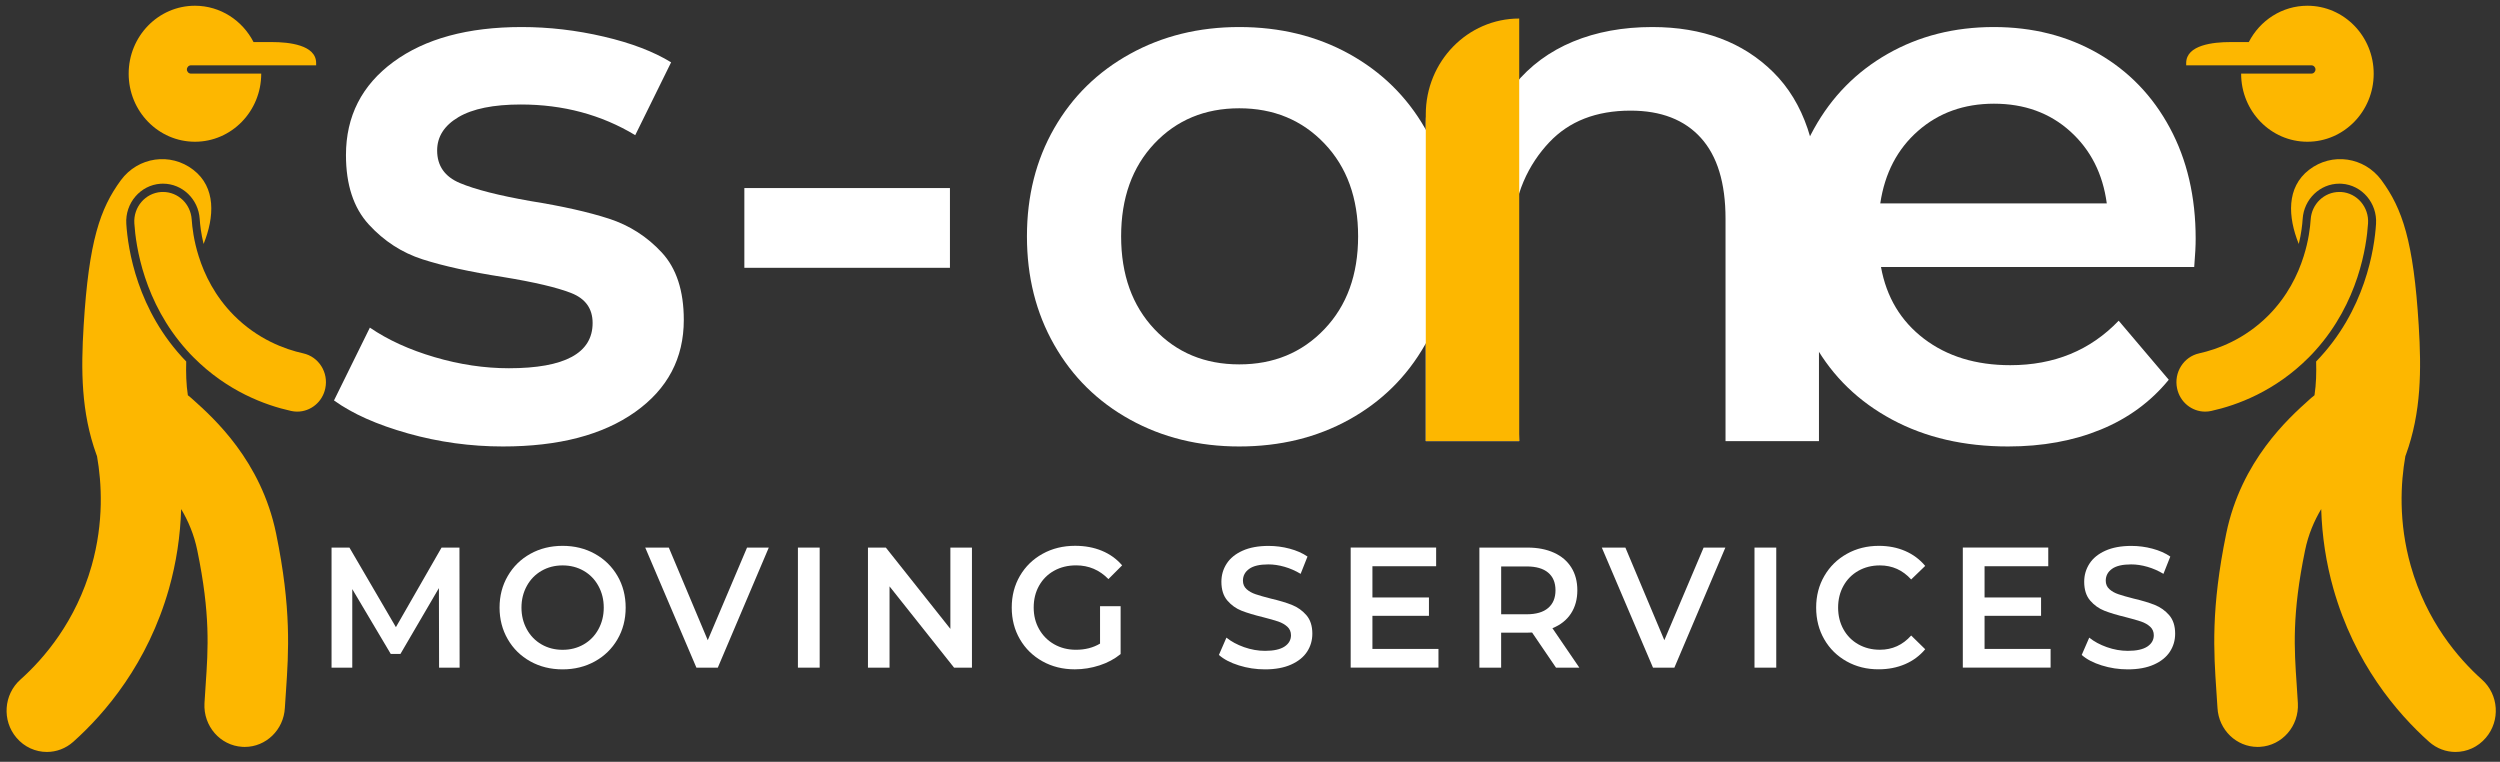 <svg width="233" height="71" viewBox="0 0 233 71" fill="none" xmlns="http://www.w3.org/2000/svg">
<rect x="0" y="0" width="233" height="71" fill="#333333" stroke="none"/>
<g clip-path="url(#clip0_12_1119)">
<path d="M40.922 62.225L40.907 54.809L37.322 60.946H36.417L32.832 54.903V62.225H30.9V51.035H32.567L36.898 58.451L41.153 51.035H42.821L42.836 62.225H40.922Z" fill="white"/>
<path d="M49.427 61.641C48.534 61.144 47.833 60.459 47.324 59.577C46.815 58.699 46.559 57.714 46.559 56.629C46.559 55.544 46.812 54.559 47.324 53.681C47.833 52.802 48.534 52.114 49.427 51.617C50.32 51.12 51.323 50.873 52.435 50.873C53.548 50.873 54.551 51.12 55.444 51.617C56.337 52.114 57.038 52.799 57.547 53.671C58.056 54.544 58.312 55.532 58.312 56.629C58.312 57.727 58.059 58.711 57.547 59.587C57.038 60.462 56.337 61.144 55.444 61.641C54.551 62.135 53.548 62.385 52.435 62.385C51.323 62.385 50.32 62.138 49.427 61.641ZM54.399 60.059C54.981 59.724 55.438 59.255 55.77 58.652C56.102 58.048 56.27 57.376 56.27 56.629C56.27 55.882 56.102 55.21 55.77 54.606C55.438 54.003 54.981 53.534 54.399 53.199C53.816 52.865 53.161 52.696 52.435 52.696C51.707 52.696 51.055 52.865 50.473 53.199C49.891 53.534 49.433 54.003 49.101 54.606C48.769 55.21 48.601 55.882 48.601 56.629C48.601 57.376 48.769 58.048 49.101 58.652C49.433 59.255 49.891 59.724 50.473 60.059C51.055 60.394 51.71 60.562 52.435 60.562C53.164 60.562 53.816 60.394 54.399 60.059Z" fill="white"/>
<path d="M71.651 51.035L66.899 62.225H64.905L60.135 51.035H62.333L65.963 59.668L69.624 51.035H71.651Z" fill="white"/>
<path d="M74.366 51.035H76.393V62.225H74.366V51.035Z" fill="white"/>
<path d="M90.586 51.035V62.225H88.919L82.905 54.65V62.225H80.894V51.035H82.561L88.575 58.611V51.035H90.586Z" fill="white"/>
<path d="M102.524 56.5H104.442V60.959C103.881 61.418 103.226 61.768 102.479 62.012C101.731 62.256 100.96 62.381 100.171 62.381C99.058 62.381 98.056 62.134 97.163 61.637C96.27 61.14 95.569 60.458 95.059 59.583C94.55 58.711 94.294 57.723 94.294 56.625C94.294 55.528 94.547 54.543 95.059 53.667C95.569 52.795 96.273 52.11 97.172 51.613C98.071 51.116 99.08 50.869 100.202 50.869C101.116 50.869 101.948 51.022 102.695 51.332C103.441 51.641 104.073 52.095 104.582 52.692L103.305 53.971C102.472 53.117 101.47 52.692 100.296 52.692C99.528 52.692 98.846 52.858 98.248 53.189C97.65 53.52 97.184 53.983 96.846 54.58C96.507 55.178 96.34 55.859 96.34 56.625C96.34 57.372 96.507 58.041 96.846 58.639C97.184 59.236 97.65 59.705 98.248 60.046C98.846 60.386 99.522 60.558 100.281 60.558C101.132 60.558 101.881 60.368 102.524 59.983V56.5Z" fill="white"/>
<path d="M115.465 62.016C114.681 61.772 114.059 61.447 113.602 61.04L114.303 59.427C114.751 59.79 115.297 60.084 115.946 60.315C116.596 60.543 117.248 60.659 117.903 60.659C118.714 60.659 119.317 60.524 119.719 60.259C120.119 59.993 120.32 59.64 120.32 59.205C120.32 58.886 120.208 58.62 119.984 58.414C119.762 58.208 119.478 58.045 119.134 57.926C118.79 57.81 118.323 57.676 117.732 57.526C116.9 57.323 116.229 57.123 115.714 56.919C115.199 56.716 114.757 56.4 114.388 55.969C114.02 55.538 113.834 54.953 113.834 54.218C113.834 53.599 113.998 53.039 114.324 52.533C114.651 52.026 115.144 51.623 115.806 51.326C116.464 51.029 117.272 50.879 118.228 50.879C118.893 50.879 119.548 50.963 120.192 51.135C120.835 51.307 121.393 51.551 121.859 51.87L121.219 53.483C120.741 53.196 120.244 52.977 119.722 52.827C119.201 52.677 118.698 52.602 118.211 52.602C117.409 52.602 116.815 52.739 116.428 53.017C116.037 53.296 115.842 53.662 115.842 54.121C115.842 54.44 115.955 54.703 116.177 54.906C116.401 55.109 116.683 55.269 117.028 55.384C117.373 55.503 117.839 55.634 118.43 55.785C119.241 55.975 119.905 56.175 120.424 56.385C120.942 56.591 121.387 56.91 121.756 57.335C122.124 57.761 122.31 58.336 122.31 59.061C122.31 59.68 122.146 60.24 121.82 60.74C121.493 61.24 120.996 61.641 120.332 61.938C119.667 62.235 118.857 62.385 117.9 62.385C117.062 62.385 116.247 62.263 115.465 62.016Z" fill="white"/>
<path d="M134.065 60.48V62.221H125.883V51.031H133.848V52.773H127.91V55.684H133.178V57.394H127.91V60.48H134.065Z" fill="white"/>
<path d="M145.018 62.225L142.79 58.949C142.695 58.958 142.555 58.964 142.369 58.964H139.906V62.225H137.879V51.035H142.366C143.311 51.035 144.133 51.195 144.835 51.514C145.536 51.832 146.072 52.292 146.447 52.889C146.822 53.486 147.008 54.196 147.008 55.015C147.008 55.856 146.807 56.582 146.408 57.188C146.008 57.795 145.435 58.248 144.685 58.548L147.194 62.225H145.018ZM144.286 53.368C143.829 52.983 143.159 52.792 142.277 52.792H139.909V57.251H142.277C143.161 57.251 143.832 57.057 144.286 56.666C144.744 56.278 144.972 55.725 144.972 55.012C144.972 54.302 144.744 53.752 144.286 53.368Z" fill="white"/>
<path d="M160.804 51.035L156.052 62.225H154.059L149.289 51.035H151.486L155.117 59.668L158.777 51.035H160.804Z" fill="white"/>
<path d="M163.519 51.035H165.547V62.225H163.519V51.035Z" fill="white"/>
<path d="M172.11 61.641C171.223 61.144 170.525 60.462 170.022 59.587C169.519 58.715 169.266 57.727 169.266 56.629C169.266 55.532 169.52 54.547 170.032 53.671C170.54 52.799 171.238 52.114 172.129 51.617C173.016 51.12 174.012 50.873 175.113 50.873C176.006 50.873 176.823 51.032 177.56 51.351C178.298 51.67 178.923 52.136 179.429 52.743L178.121 54.006C177.332 53.134 176.36 52.696 175.207 52.696C174.46 52.696 173.79 52.865 173.198 53.199C172.607 53.534 172.143 54 171.812 54.597C171.479 55.194 171.312 55.869 171.312 56.626C171.312 57.383 171.479 58.058 171.812 58.655C172.143 59.252 172.607 59.718 173.198 60.053C173.79 60.387 174.46 60.556 175.207 60.556C176.36 60.556 177.332 60.115 178.121 59.23L179.429 60.509C178.92 61.116 178.295 61.582 177.551 61.901C176.807 62.219 175.99 62.379 175.097 62.379C173.993 62.385 173 62.138 172.11 61.641Z" fill="white"/>
<path d="M191.115 60.48V62.221H182.934V51.031H190.898V52.773H184.961V55.684H190.227V57.394H184.961V60.48H191.115Z" fill="white"/>
<path d="M195.878 62.016C195.095 61.772 194.473 61.447 194.016 61.04L194.717 59.427C195.164 59.79 195.71 60.084 196.36 60.315C197.009 60.543 197.661 60.659 198.316 60.659C199.127 60.659 199.731 60.524 200.133 60.259C200.532 59.993 200.734 59.64 200.734 59.205C200.734 58.886 200.621 58.62 200.399 58.414C200.176 58.208 199.893 58.045 199.547 57.926C199.203 57.81 198.737 57.676 198.146 57.526C197.314 57.323 196.643 57.123 196.127 56.919C195.613 56.716 195.171 56.4 194.802 55.969C194.433 55.538 194.247 54.953 194.247 54.218C194.247 53.599 194.412 53.039 194.738 52.533C195.064 52.026 195.558 51.623 196.219 51.326C196.878 51.029 197.685 50.879 198.643 50.879C199.307 50.879 199.963 50.963 200.605 51.135C201.249 51.307 201.806 51.551 202.273 51.87L201.633 53.483C201.154 53.196 200.658 52.977 200.136 52.827C199.615 52.677 199.112 52.602 198.624 52.602C197.823 52.602 197.228 52.739 196.841 53.017C196.451 53.296 196.256 53.662 196.256 54.121C196.256 54.44 196.368 54.703 196.592 54.906C196.814 55.109 197.098 55.269 197.442 55.384C197.786 55.503 198.253 55.634 198.844 55.785C199.655 55.975 200.319 56.175 200.837 56.385C201.356 56.591 201.8 56.91 202.169 57.335C202.538 57.761 202.724 58.336 202.724 59.061C202.724 59.68 202.56 60.24 202.233 60.74C201.907 61.24 201.41 61.641 200.746 61.938C200.082 62.235 199.271 62.385 198.313 62.385C197.475 62.385 196.662 62.263 195.878 62.016Z" fill="white"/>
<path d="M38.026 40.395C35.145 39.585 32.847 38.563 31.128 37.321L34.472 30.534C36.145 31.678 38.151 32.594 40.498 33.285C42.842 33.976 45.152 34.32 47.429 34.32C52.629 34.32 55.232 32.916 55.232 30.102C55.232 28.77 54.571 27.838 53.248 27.316C51.925 26.794 49.801 26.294 46.874 25.816C43.808 25.34 41.312 24.79 39.385 24.171C37.459 23.552 35.786 22.467 34.368 20.919C32.951 19.372 32.244 17.214 32.244 14.454C32.244 10.833 33.719 7.938 36.666 5.771C39.617 3.604 43.598 2.52 48.615 2.52C51.169 2.52 53.724 2.817 56.278 3.414C58.832 4.011 60.92 4.808 62.548 5.809L59.204 12.597C56.046 10.692 52.492 9.739 48.545 9.739C45.991 9.739 44.052 10.133 42.726 10.918C41.403 11.702 40.742 12.74 40.742 14.025C40.742 15.454 41.449 16.467 42.866 17.061C44.284 17.658 46.478 18.218 49.45 18.74C52.422 19.215 54.861 19.766 56.766 20.385C58.671 21.004 60.307 22.054 61.676 23.53C63.044 25.006 63.73 27.104 63.73 29.818C63.73 33.391 62.222 36.249 59.201 38.394C56.18 40.539 52.072 41.611 46.868 41.611C43.854 41.611 40.903 41.205 38.026 40.395Z" fill="white"/>
<path d="M69.374 17.527H88.534V24.959H69.374V17.527Z" fill="white"/>
<path d="M105.325 39.11C102.305 37.443 99.948 35.12 98.253 32.141C96.555 29.164 95.711 25.794 95.711 22.029C95.711 18.265 96.558 14.907 98.253 11.952C99.948 8.998 102.305 6.687 105.325 5.021C108.342 3.354 111.735 2.52 115.496 2.52C119.303 2.52 122.717 3.354 125.738 5.021C128.755 6.69 131.112 8.998 132.809 11.952C134.504 14.907 135.352 18.265 135.352 22.029C135.352 25.794 134.504 29.164 132.809 32.141C131.112 35.117 128.755 37.44 125.738 39.11C122.717 40.779 119.303 41.611 115.496 41.611C111.735 41.611 108.342 40.776 105.325 39.11ZM123.439 30.674C125.53 28.483 126.576 25.6 126.576 22.026C126.576 18.453 125.53 15.57 123.439 13.378C121.348 11.186 118.703 10.092 115.496 10.092C112.292 10.092 109.656 11.19 107.589 13.378C105.523 15.57 104.489 18.453 104.489 22.026C104.489 25.6 105.523 28.483 107.589 30.674C109.656 32.866 112.292 33.96 115.496 33.96C118.699 33.964 121.348 32.869 123.439 30.674Z" fill="white"/>
<path d="M165.278 6.737C168.109 9.548 169.527 13.716 169.527 19.244V41.111H160.819V20.385C160.819 17.052 160.053 14.538 158.52 12.847C156.987 11.155 154.805 10.311 151.97 10.311C148.766 10.311 146.233 11.299 144.377 13.278C142.518 15.254 141.003 18.155 141.003 21.87L141.591 41.111H132.883V11.452C132.883 6.756 136.596 2.948 141.174 2.948V7.878C142.613 6.115 144.423 4.783 146.609 3.876C148.79 2.973 151.25 2.52 153.994 2.52C158.682 2.52 162.446 3.926 165.278 6.737Z" fill="white"/>
<path d="M204.5 24.887H175.308C175.817 27.698 177.155 29.924 179.313 31.569C181.475 33.213 184.154 34.035 187.36 34.035C191.448 34.035 194.816 32.653 197.461 29.89L202.128 35.392C200.455 37.44 198.342 38.991 195.788 40.038C193.234 41.086 190.353 41.611 187.15 41.611C183.062 41.611 179.463 40.779 176.351 39.11C173.239 37.443 170.834 35.12 169.138 32.141C167.441 29.164 166.597 25.794 166.597 22.029C166.597 18.312 167.42 14.966 169.068 11.99C170.718 9.013 173.004 6.69 175.93 5.021C178.856 3.354 182.154 2.52 185.824 2.52C189.448 2.52 192.685 3.342 195.545 4.986C198.404 6.631 200.631 8.942 202.231 11.918C203.835 14.895 204.636 18.34 204.636 22.245C204.639 22.864 204.594 23.743 204.5 24.887ZM178.759 12.203C176.832 13.894 175.659 16.145 175.241 18.956H196.352C195.98 16.192 194.844 13.953 192.939 12.237C191.033 10.52 188.665 9.664 185.834 9.664C183.044 9.667 180.685 10.511 178.759 12.203Z" fill="white"/>
<path d="M132.883 41.112V10.659C132.883 5.725 136.782 1.727 141.591 1.727V41.109H132.883V41.112Z" fill="#FDB700"/>
<path d="M231.32 63.338C229.101 61.355 226.15 57.907 224.681 52.729C223.529 48.658 223.739 45.016 224.181 42.508C224.197 42.471 224.215 42.427 224.23 42.383C225.666 38.422 225.681 34.498 225.425 30.334C224.941 22.445 223.889 19.431 221.956 16.799C220.353 14.619 217.332 14.182 215.205 15.826C213.081 17.462 213.227 20.219 214.245 22.739C214.483 21.761 214.574 20.938 214.608 20.407C214.724 18.565 216.226 17.118 218.025 17.118C218.101 17.118 218.177 17.121 218.25 17.124C220.137 17.252 221.572 18.931 221.447 20.866C221.301 23.158 220.46 28.958 215.863 33.691C215.894 34.745 215.869 35.799 215.711 36.837C215.614 36.912 215.519 36.984 215.428 37.068L215.202 37.268C213.312 38.963 208.883 42.934 207.487 49.718C206.045 56.731 206.323 60.786 206.564 64.37C206.6 64.904 206.64 65.439 206.67 65.983C206.783 68.031 208.436 69.613 210.411 69.613C210.484 69.613 210.554 69.61 210.63 69.606C212.7 69.488 214.278 67.668 214.162 65.545C214.129 64.967 214.089 64.401 214.053 63.832C213.821 60.458 213.602 57.266 214.83 51.303C215.132 49.818 215.684 48.543 216.336 47.445C216.412 49.959 216.79 52.46 217.473 54.871C219.451 61.843 223.414 66.474 226.388 69.134C227.099 69.766 227.976 70.082 228.851 70.082C229.9 70.082 230.942 69.632 231.683 68.759C233.049 67.165 232.884 64.732 231.32 63.338Z" fill="#FDB700"/>
<path d="M215.418 6.088H215.425C215.631 6.088 215.802 6.263 215.802 6.473C215.802 6.685 215.631 6.86 215.425 6.86H208.874V6.873C208.874 10.371 211.638 13.21 215.049 13.21C218.46 13.21 221.228 10.371 221.228 6.873C221.231 3.374 218.463 0.535 215.052 0.535C212.681 0.535 210.623 1.908 209.587 3.921H207.853C206.302 3.921 203.753 4.181 203.753 5.875V6.088H208.926H215.418Z" fill="#FDB700"/>
<path d="M215.816 32.636C219.813 28.183 220.565 22.94 220.702 20.817C220.8 19.301 219.681 17.994 218.203 17.894C218.142 17.891 218.087 17.891 218.026 17.891C216.624 17.891 215.447 19.004 215.355 20.457C215.307 21.186 215.163 22.437 214.7 23.89C214.161 25.613 213.179 27.62 211.424 29.39C209.202 31.626 206.681 32.551 204.959 32.933C203.511 33.252 202.59 34.718 202.904 36.197C203.173 37.485 204.285 38.363 205.52 38.363C205.706 38.363 205.895 38.345 206.087 38.301C208.498 37.769 212.033 36.469 215.173 33.317C215.398 33.095 215.612 32.867 215.816 32.636Z" fill="#FDB700"/>
<path d="M1.902 63.338C4.121 61.355 7.072 57.907 8.541 52.729C9.693 48.658 9.483 45.016 9.041 42.508C9.026 42.471 9.007 42.427 8.992 42.383C7.556 38.422 7.541 34.498 7.797 30.334C8.282 22.445 9.334 19.431 11.263 16.799C12.866 14.619 15.887 14.182 18.015 15.826C20.139 17.462 19.993 20.219 18.975 22.739C18.737 21.761 18.645 20.938 18.612 20.407C18.496 18.565 16.993 17.118 15.195 17.118C15.119 17.118 15.043 17.121 14.969 17.124C13.083 17.252 11.647 18.931 11.772 20.866C11.918 23.158 12.759 28.958 17.356 33.691C17.326 34.745 17.35 35.799 17.508 36.837C17.606 36.912 17.701 36.984 17.792 37.068L18.017 37.268C19.907 38.963 24.336 42.934 25.732 49.718C27.174 56.731 26.897 60.786 26.656 64.37C26.619 64.904 26.579 65.439 26.549 65.983C26.436 68.031 24.784 69.613 22.809 69.613C22.736 69.613 22.666 69.61 22.59 69.606C20.52 69.488 18.941 67.668 19.057 65.545C19.09 64.967 19.13 64.401 19.167 63.832C19.398 60.458 19.618 57.266 18.389 51.303C18.088 49.818 17.536 48.543 16.884 47.445C16.807 49.959 16.429 52.46 15.747 54.871C13.768 61.843 9.806 66.474 6.831 69.134C6.121 69.766 5.243 70.082 4.368 70.082C3.32 70.082 2.277 69.632 1.537 68.759C0.174 67.165 0.339 64.732 1.902 63.338Z" fill="#FDB700"/>
<path d="M17.802 6.088H17.796C17.588 6.088 17.418 6.263 17.418 6.473C17.418 6.685 17.588 6.86 17.796 6.86H24.346V6.873C24.346 10.371 21.581 13.21 18.17 13.21C14.76 13.21 11.992 10.371 11.992 6.873C11.989 3.374 14.757 0.535 18.167 0.535C20.539 0.535 22.596 1.908 23.63 3.921H25.364C26.915 3.921 29.464 4.181 29.464 5.875V6.088H24.294H17.802Z" fill="#FDB700"/>
<path d="M17.406 32.636C13.41 28.183 12.657 22.94 12.52 20.817C12.422 19.301 13.541 17.994 15.019 17.894C15.08 17.891 15.135 17.891 15.196 17.891C16.598 17.891 17.774 19.004 17.866 20.457C17.915 21.186 18.058 22.437 18.521 23.89C19.061 25.613 20.042 27.62 21.798 29.39C24.02 31.626 26.541 32.551 28.263 32.933C29.711 33.252 30.631 34.718 30.317 36.197C30.049 37.485 28.937 38.363 27.702 38.363C27.516 38.363 27.327 38.345 27.135 38.301C24.724 37.769 21.188 36.469 18.049 33.317C17.823 33.095 17.61 32.867 17.406 32.636Z" fill="#FDB700"/>
</g>
<defs>
<clipPath id="clip0_12_1119">
<rect width="233" height="71" fill="white"/>
</clipPath>
</defs>
</svg>

